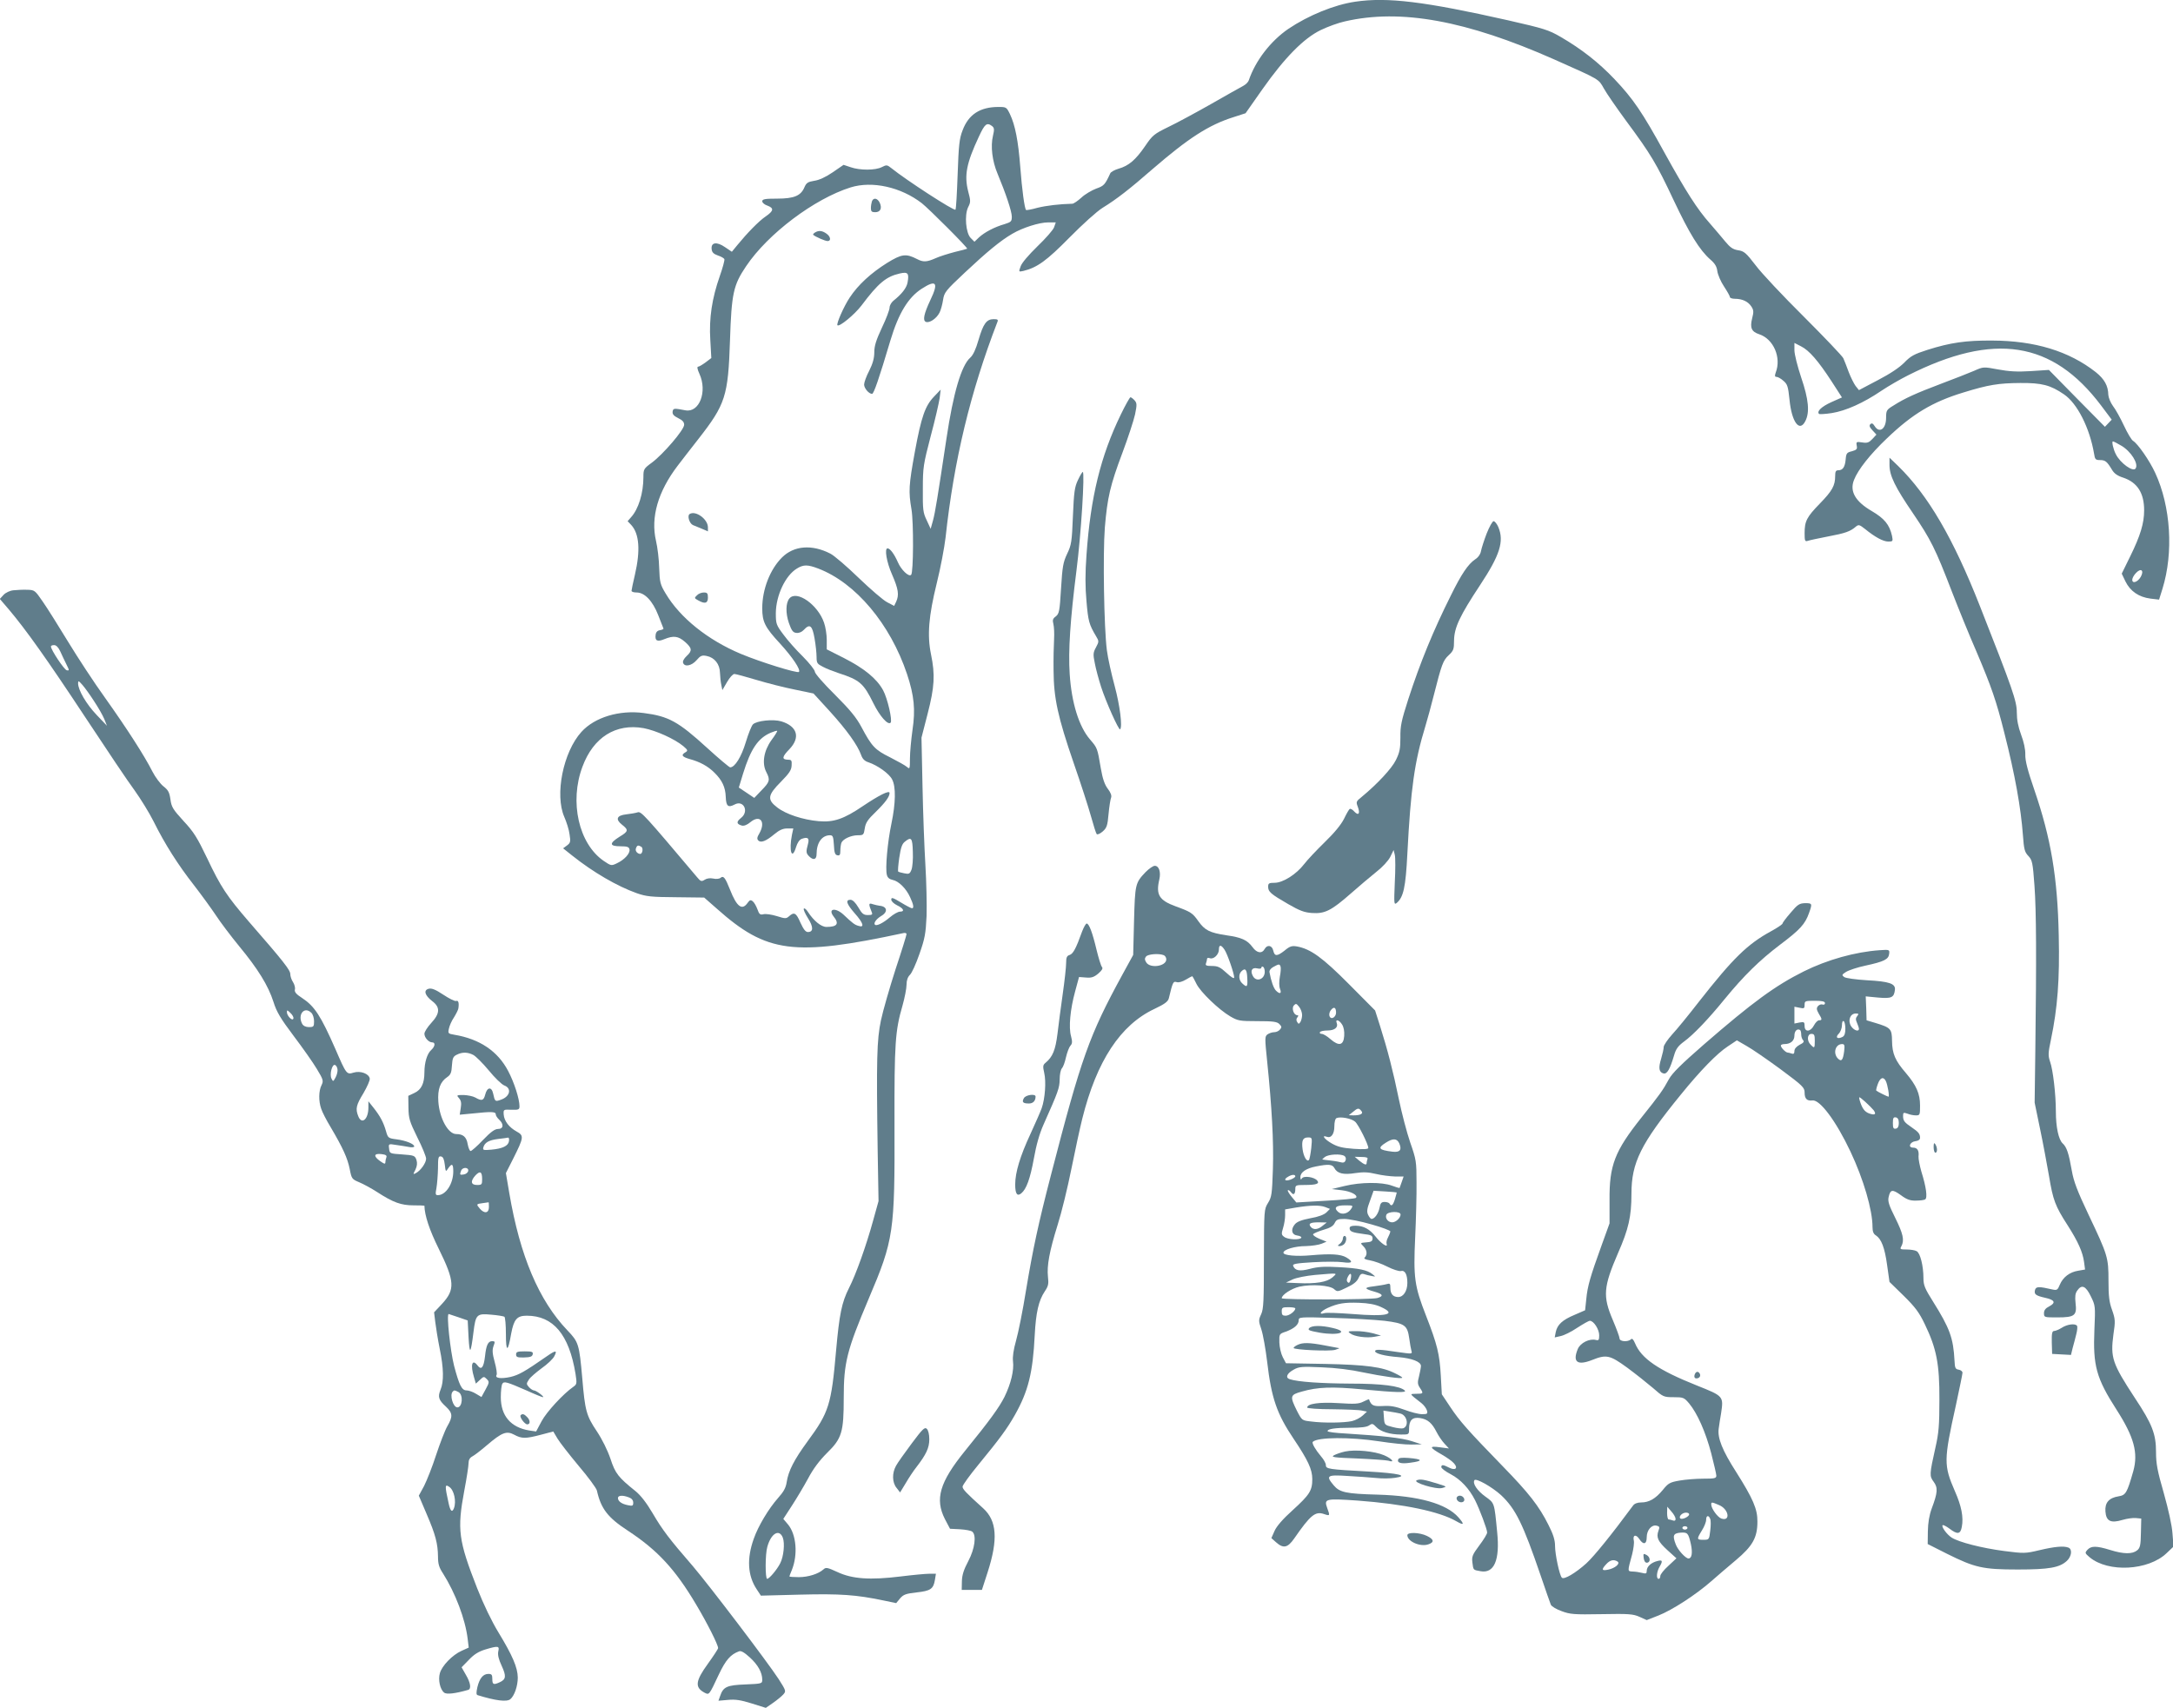 <?xml version="1.0" standalone="no"?>
<!DOCTYPE svg PUBLIC "-//W3C//DTD SVG 20010904//EN"
 "http://www.w3.org/TR/2001/REC-SVG-20010904/DTD/svg10.dtd">
<svg version="1.0" xmlns="http://www.w3.org/2000/svg"
 width="1280pt" height="1006pt" viewBox="0 0 1280 1006"
 preserveAspectRatio="xMidYMid meet">
<g transform="translate(0,1006) scale(0.1,-0.1)"
fill="#607d8b" stroke="none">
<path d="M7983 10050 c-123 -18 -275 -80 -394 -160 -105 -72 -194 -188 -233
-303 -3 -10 -18 -25 -33 -33 -16 -8 -100 -56 -188 -106 -88 -50 -201 -111
-251 -135 -86 -42 -95 -49 -139 -114 -55 -80 -96 -116 -157 -133 -23 -7 -45
-19 -48 -27 -31 -67 -37 -74 -83 -90 -26 -10 -66 -33 -87 -53 -22 -20 -46 -36
-53 -36 -78 -2 -153 -11 -206 -24 -35 -10 -65 -15 -67 -13 -9 9 -24 120 -34
252 -12 155 -30 248 -61 313 -20 41 -22 42 -67 42 -109 0 -177 -44 -212 -138
-19 -48 -23 -88 -29 -259 -4 -111 -9 -205 -13 -208 -8 -9 -290 174 -378 245
-24 19 -28 20 -55 6 -38 -20 -130 -20 -184 -1 l-42 14 -64 -44 c-41 -28 -80
-46 -109 -50 -37 -6 -46 -12 -57 -37 -21 -51 -61 -68 -161 -68 -73 0 -88 -3
-88 -16 0 -8 14 -20 30 -25 40 -15 38 -31 -10 -64 -40 -27 -109 -98 -167 -169
l-32 -39 -40 27 c-49 34 -84 29 -79 -12 2 -19 12 -28 37 -37 19 -6 36 -16 38
-22 2 -6 -10 -51 -27 -99 -46 -131 -64 -248 -56 -376 l6 -107 -33 -25 c-19
-14 -39 -26 -45 -26 -7 0 -4 -16 8 -42 48 -105 -1 -230 -82 -215 -68 13 -73
13 -76 -8 -2 -15 7 -25 33 -38 25 -12 35 -23 35 -39 0 -30 -124 -174 -190
-223 -48 -35 -50 -39 -50 -85 0 -95 -29 -189 -73 -237 l-20 -23 21 -22 c48
-52 55 -151 22 -293 -11 -47 -20 -90 -20 -95 0 -6 13 -10 30 -10 47 0 94 -49
127 -133 15 -39 29 -75 31 -79 2 -3 -7 -8 -20 -10 -15 -2 -24 -11 -26 -27 -5
-36 10 -43 51 -26 54 22 82 19 122 -16 42 -37 44 -52 9 -84 -16 -15 -24 -31
-20 -40 9 -25 50 -17 79 16 23 27 32 31 60 25 46 -9 77 -48 78 -99 1 -23 4
-55 8 -72 l6 -30 28 48 c15 26 34 47 43 47 8 0 66 -16 130 -35 63 -19 165 -45
226 -57 l110 -23 96 -105 c99 -109 163 -198 184 -256 8 -24 21 -37 43 -44 54
-18 123 -67 140 -101 23 -43 21 -141 -4 -260 -23 -109 -37 -264 -27 -302 4
-17 15 -26 34 -30 36 -7 80 -51 103 -102 20 -43 24 -65 11 -65 -5 0 -34 15
-65 34 -48 29 -57 32 -57 17 0 -10 15 -24 35 -34 38 -18 46 -37 16 -37 -11 0
-38 -15 -60 -34 -40 -34 -78 -52 -87 -43 -10 9 8 34 36 51 42 24 37 57 -10 61
-8 1 -26 5 -39 9 -25 9 -26 2 -6 -47 6 -14 2 -17 -23 -17 -25 0 -34 7 -56 45
-17 29 -34 45 -46 45 -32 0 -23 -25 25 -80 50 -56 59 -86 23 -74 -23 6 -35 15
-90 67 -47 43 -93 35 -58 -11 35 -43 22 -62 -42 -62 -31 0 -75 36 -110 90 -9
14 -19 22 -23 18 -4 -4 7 -29 24 -56 33 -52 33 -82 0 -82 -14 0 -26 16 -44 55
-25 58 -37 65 -67 38 -17 -15 -22 -15 -73 1 -29 9 -64 14 -77 11 -20 -5 -26
-1 -36 28 -7 19 -19 41 -28 48 -12 10 -18 8 -30 -9 -33 -47 -64 -24 -104 78
-28 70 -38 84 -56 69 -7 -6 -26 -8 -43 -4 -18 4 -38 1 -50 -7 -19 -12 -24 -10
-44 14 -310 367 -330 390 -351 383 -12 -4 -42 -9 -68 -12 -55 -6 -64 -29 -25
-60 41 -32 39 -40 -14 -72 -62 -39 -60 -56 7 -56 39 0 49 -4 52 -18 5 -23 -29
-61 -74 -82 -33 -16 -35 -15 -78 14 -147 101 -203 348 -125 555 64 173 196
256 360 227 73 -14 182 -63 234 -106 27 -23 28 -27 13 -36 -28 -16 -21 -27 24
-40 60 -16 108 -42 146 -80 46 -45 65 -86 67 -143 2 -55 14 -65 52 -45 53 29
87 -41 38 -79 -29 -23 -27 -36 5 -45 13 -3 31 4 50 20 57 47 92 3 53 -66 -14
-23 -15 -33 -6 -42 15 -15 45 -4 94 37 30 25 51 34 76 34 l36 0 -8 -37 c-19
-96 0 -153 24 -73 8 26 20 44 34 49 36 13 46 4 36 -32 -12 -44 -11 -53 7 -71
25 -25 44 -20 44 13 0 66 31 111 79 111 17 0 20 -8 23 -57 2 -46 7 -59 21 -61
13 -3 17 3 17 26 0 17 3 38 6 47 9 23 57 45 97 45 33 0 35 2 41 41 5 33 18 52
65 97 56 55 81 89 81 111 0 18 -60 -12 -157 -77 -112 -76 -172 -97 -261 -89
-92 8 -193 41 -244 81 -60 46 -57 72 23 152 48 49 61 68 62 95 2 30 -1 34 -22
34 -37 1 -35 17 9 62 66 69 47 135 -48 164 -48 14 -145 4 -167 -18 -8 -8 -27
-55 -42 -105 -26 -86 -64 -148 -92 -148 -5 0 -66 51 -135 114 -171 156 -227
187 -374 206 -144 19 -289 -25 -367 -111 -108 -119 -158 -371 -101 -501 13
-30 28 -76 31 -103 7 -43 5 -50 -15 -65 l-23 -17 54 -43 c123 -98 264 -180
379 -221 57 -20 86 -23 232 -24 l166 -2 74 -65 c294 -262 453 -283 1101 -144
9 2 17 -1 17 -6 0 -6 -29 -100 -65 -208 -35 -109 -74 -244 -86 -301 -24 -115
-27 -223 -19 -774 l5 -290 -32 -115 c-40 -146 -101 -317 -142 -397 -43 -85
-57 -156 -76 -368 -28 -320 -42 -364 -168 -535 -79 -108 -113 -174 -123 -240
-5 -34 -18 -57 -51 -94 -55 -62 -117 -165 -143 -240 -42 -117 -36 -217 17
-297 l25 -38 232 6 c236 6 330 -1 488 -34 l77 -16 23 28 c20 23 35 28 97 35
82 9 99 20 108 73 l6 37 -39 0 c-21 0 -97 -7 -169 -16 -179 -22 -285 -15 -372
26 -59 27 -68 29 -82 16 -30 -27 -90 -46 -146 -46 -30 0 -55 2 -55 4 0 2 6 19
14 37 37 91 27 210 -22 269 l-28 33 50 77 c28 43 71 115 96 161 30 57 66 105
112 151 87 85 98 122 98 324 0 207 18 279 147 584 148 348 154 391 152 1028
-1 476 4 550 47 698 13 46 24 102 24 124 0 26 7 45 20 58 11 10 36 65 56 123
32 91 37 119 42 224 2 66 -1 201 -7 300 -6 99 -14 308 -17 465 l-6 285 36 140
c41 159 45 230 20 351 -23 112 -14 224 34 419 22 88 45 210 52 270 49 453 146
856 305 1268 6 14 2 17 -22 17 -42 0 -61 -27 -89 -122 -16 -56 -32 -90 -49
-105 -52 -46 -100 -208 -140 -477 -53 -352 -66 -432 -79 -481 l-14 -50 -23 50
c-22 45 -24 63 -23 185 0 128 3 144 46 310 26 96 49 198 53 225 l6 50 -39 -41
c-52 -54 -75 -118 -113 -325 -36 -197 -38 -234 -20 -339 13 -75 12 -373 -2
-386 -14 -14 -59 30 -78 74 -21 48 -46 82 -61 82 -19 0 -6 -81 27 -155 37 -85
42 -119 24 -159 l-12 -25 -40 21 c-23 11 -98 76 -169 144 -70 68 -145 132
-167 143 -109 56 -215 47 -285 -23 -70 -70 -116 -187 -116 -299 0 -80 16 -112
105 -208 73 -80 123 -154 111 -167 -10 -9 -226 58 -341 106 -196 82 -359 213
-444 356 -32 53 -35 66 -38 149 -1 51 -10 124 -19 162 -32 138 12 290 128 442
24 32 79 102 121 156 161 206 176 253 187 582 9 277 20 326 95 437 129 192
402 397 615 464 128 40 297 2 420 -93 41 -32 273 -264 267 -268 -1 -1 -33 -10
-72 -19 -38 -10 -90 -26 -114 -37 -52 -23 -73 -24 -109 -5 -66 34 -91 30 -177
-23 -94 -59 -170 -128 -220 -204 -34 -51 -80 -155 -72 -163 11 -11 101 63 142
117 99 132 145 170 225 188 48 11 56 2 46 -53 -6 -33 -35 -69 -84 -108 -12
-10 -22 -28 -22 -40 0 -13 -20 -66 -45 -118 -34 -73 -45 -107 -45 -145 0 -35
-9 -67 -30 -109 -17 -32 -30 -69 -30 -81 0 -22 28 -55 47 -55 10 0 41 90 108
315 48 160 105 253 184 304 86 56 101 37 52 -65 -39 -83 -47 -122 -27 -130 21
-8 62 19 80 54 8 15 17 49 21 75 7 45 14 54 129 162 130 122 210 188 279 228
61 36 159 67 211 67 l45 0 -10 -29 c-6 -16 -50 -66 -98 -112 -52 -51 -92 -97
-99 -118 -12 -33 -12 -33 16 -27 82 20 138 61 272 197 77 78 161 154 195 175
83 51 160 111 294 228 212 183 331 260 477 306 l71 23 99 141 c131 186 244
301 344 349 41 20 105 43 142 51 329 76 716 5 1233 -224 274 -122 260 -114
293 -172 16 -29 75 -114 130 -189 146 -197 179 -252 280 -467 93 -197 153
-295 217 -351 27 -23 38 -42 41 -69 3 -20 20 -61 39 -89 19 -29 35 -57 35 -63
0 -5 13 -10 29 -10 44 0 78 -16 97 -45 14 -21 15 -32 5 -70 -14 -56 -4 -79 42
-94 84 -28 131 -137 97 -225 -7 -20 -6 -26 5 -26 7 0 26 -10 40 -23 24 -20 28
-34 36 -111 13 -133 59 -194 93 -127 27 52 20 128 -24 257 -22 66 -40 137 -40
161 l0 43 39 -20 c48 -24 101 -85 181 -208 l60 -93 -63 -28 c-57 -26 -87 -54
-72 -69 3 -3 37 -1 76 5 81 13 185 59 291 131 40 27 111 68 157 91 507 256
851 202 1137 -177 l63 -84 -20 -21 -20 -21 -165 167 -165 168 -107 -7 c-80 -5
-129 -2 -193 10 -86 16 -86 16 -140 -8 -30 -13 -117 -47 -194 -76 -148 -56
-213 -85 -282 -129 -40 -24 -43 -29 -43 -72 0 -66 -40 -94 -68 -48 -10 16 -17
18 -25 10 -8 -8 -4 -18 13 -36 l23 -25 -24 -26 c-20 -21 -30 -25 -60 -20 -34
5 -36 4 -32 -19 4 -20 0 -25 -28 -33 -30 -7 -34 -12 -37 -47 -4 -46 -17 -65
-43 -65 -15 0 -19 -7 -19 -34 0 -56 -17 -87 -90 -162 -78 -80 -90 -104 -90
-175 0 -44 2 -50 18 -45 11 4 64 15 120 26 102 19 132 30 164 58 16 13 21 12
54 -14 59 -48 107 -74 137 -74 27 0 28 2 22 33 -15 67 -45 103 -120 147 -96
56 -131 116 -104 183 23 60 96 152 193 244 151 145 270 216 451 271 149 46
208 55 335 56 127 1 178 -12 258 -67 78 -53 151 -197 177 -349 5 -34 9 -38 35
-38 31 0 41 -8 70 -56 13 -23 33 -37 68 -48 82 -28 122 -90 122 -192 0 -76
-22 -149 -82 -271 l-50 -102 22 -46 c28 -57 78 -92 147 -101 l51 -6 20 64 c66
213 49 485 -43 683 -33 72 -103 172 -130 188 -9 5 -33 45 -54 90 -21 45 -50
97 -65 116 -14 19 -26 49 -27 65 -1 54 -23 93 -74 134 -158 124 -359 185 -610
186 -156 1 -246 -12 -382 -55 -78 -25 -98 -36 -135 -74 -28 -29 -83 -66 -156
-104 l-112 -59 -20 25 c-10 14 -28 50 -40 81 -11 31 -26 68 -32 82 -7 14 -112
124 -233 245 -122 121 -250 257 -284 303 -56 73 -68 83 -103 88 -31 5 -47 17
-76 52 -20 25 -61 72 -90 106 -74 83 -141 188 -267 416 -131 239 -185 318
-295 434 -93 98 -194 177 -316 248 -72 42 -99 50 -309 98 -493 111 -712 138
-902 110z m-2140 -732 c14 -11 15 -20 6 -58 -15 -62 -4 -150 27 -223 48 -115
84 -222 84 -253 0 -28 -4 -32 -42 -44 -60 -17 -118 -48 -151 -78 l-27 -26 -22
22 c-29 29 -38 135 -15 182 15 29 15 37 0 93 -24 95 -10 166 63 322 35 76 47
85 77 63z m6652 -1883 c57 -33 103 -106 85 -134 -14 -24 -91 31 -117 84 -15
29 -25 75 -17 75 4 0 26 -11 49 -25z m-7675 -724 c220 -84 424 -326 523 -622
42 -127 50 -209 32 -329 -8 -57 -15 -133 -15 -168 0 -61 -1 -64 -17 -50 -10 9
-55 34 -100 57 -89 44 -108 64 -169 179 -30 56 -67 101 -156 190 -67 66 -118
125 -118 135 0 10 -32 51 -71 90 -40 39 -91 97 -115 130 -42 56 -44 63 -44
126 1 103 56 221 124 262 39 24 63 24 126 0z m7790 -49 c-18 -31 -50 -42 -50
-17 0 10 10 28 23 41 29 30 48 14 27 -24z m-8066 -962 c-45 -63 -57 -136 -30
-188 24 -46 20 -58 -28 -107 l-43 -45 -46 31 -45 30 25 82 c45 145 88 209 163
241 19 8 36 13 38 11 2 -2 -13 -27 -34 -55z m833 -658 c2 -42 -2 -90 -8 -105
-10 -25 -15 -27 -43 -21 -17 3 -33 8 -35 10 -3 3 0 39 6 81 9 59 16 82 33 95
38 31 45 23 47 -60z m-1599 30 c12 -8 7 -42 -7 -42 -17 1 -31 18 -25 33 7 19
13 20 32 9z m833 -4069 c13 -34 5 -112 -15 -151 -19 -38 -65 -92 -77 -92 -12
0 -12 146 1 189 22 79 70 107 91 54z"/>
<path d="M4650 6535 c-22 -26 -23 -87 -3 -145 16 -45 24 -56 44 -58 15 -2 32
5 44 18 35 38 50 26 63 -50 7 -39 12 -88 12 -110 0 -36 4 -41 38 -58 20 -11
62 -27 92 -37 124 -40 147 -60 205 -178 37 -75 85 -130 101 -114 12 12 -18
143 -44 191 -37 68 -110 128 -229 189 l-103 52 0 56 c0 30 -7 76 -16 101 -36
106 -161 194 -204 143z"/>
<path d="M5136 8874 c-3 -9 -6 -27 -6 -40 0 -19 5 -24 25 -24 31 0 42 23 27
56 -13 27 -37 32 -46 8z"/>
<path d="M4800 8690 c-8 -5 -12 -11 -10 -13 13 -12 71 -37 85 -37 22 0 18 27
-7 44 -25 18 -46 20 -68 6z"/>
<path d="M6602 7618 c-119 -245 -178 -486 -202 -826 -8 -108 -8 -189 0 -275
10 -116 15 -135 56 -204 18 -30 18 -32 0 -66 -17 -31 -18 -41 -7 -94 6 -33 23
-95 37 -139 28 -87 104 -257 112 -250 15 15 -2 144 -32 255 -19 70 -40 164
-46 211 -17 131 -24 566 -12 722 15 177 31 248 104 442 33 88 66 189 74 225
12 58 11 67 -3 83 -9 10 -20 18 -24 18 -4 0 -30 -46 -57 -102z"/>
<path d="M11130 7321 c0 -63 33 -130 138 -284 105 -155 132 -208 230 -463 38
-98 103 -258 145 -354 88 -207 116 -288 163 -475 64 -251 98 -444 110 -605 6
-83 10 -99 32 -122 23 -25 26 -38 36 -175 11 -150 12 -424 5 -973 l-4 -305 32
-155 c18 -85 41 -211 53 -279 23 -139 36 -175 109 -288 62 -97 89 -158 97
-216 l6 -45 -40 -7 c-51 -8 -90 -38 -109 -83 -12 -30 -17 -33 -41 -28 -83 19
-99 19 -105 -3 -6 -25 4 -33 62 -46 55 -12 62 -29 22 -50 -22 -11 -31 -23 -31
-40 0 -25 2 -25 79 -25 102 0 116 11 107 85 -4 37 -2 57 10 73 26 38 50 28 80
-34 27 -55 27 -57 21 -197 -9 -211 11 -285 130 -470 104 -162 129 -255 99
-363 -37 -129 -44 -141 -87 -148 -56 -9 -81 -37 -77 -89 4 -57 31 -71 100 -50
27 8 63 13 80 11 l31 -3 -2 -85 c-1 -72 -5 -88 -22 -102 -28 -23 -79 -23 -159
2 -81 25 -112 25 -134 1 -16 -18 -15 -20 13 -44 109 -91 345 -79 453 24 l41
39 -6 77 c-3 47 -24 141 -51 237 -38 132 -46 174 -46 243 0 106 -22 164 -125
319 -133 203 -144 237 -126 373 12 79 11 91 -8 145 -17 46 -21 83 -21 172 0
137 -4 150 -117 388 -67 141 -88 197 -99 260 -18 103 -30 139 -54 161 -24 22
-40 96 -40 188 0 102 -17 246 -34 293 -12 36 -12 50 5 130 39 187 52 353 46
614 -7 342 -46 572 -143 855 -40 116 -55 174 -54 210 1 31 -9 76 -25 118 -17
46 -25 87 -25 130 0 67 -24 136 -217 626 -158 402 -306 654 -482 826 l-51 49
0 -43z"/>
<path d="M6350 7233 c-20 -41 -24 -71 -30 -213 -6 -152 -9 -170 -34 -222 -24
-51 -28 -76 -36 -205 -8 -134 -11 -148 -31 -164 -18 -13 -20 -22 -14 -45 4
-16 6 -56 4 -89 -2 -33 -4 -116 -3 -185 1 -163 25 -273 119 -546 41 -118 86
-257 101 -311 15 -54 30 -102 34 -106 4 -5 20 2 35 15 24 21 29 34 35 104 4
43 11 87 15 96 4 11 -2 29 -19 51 -19 25 -31 59 -42 123 -20 118 -20 118 -63
168 -65 75 -109 215 -120 386 -9 136 3 319 40 610 27 211 50 580 37 580 -3 0
-16 -21 -28 -47z"/>
<path d="M4062 7032 c-15 -10 -1 -56 20 -65 7 -3 30 -12 51 -21 l37 -16 0 24
c0 48 -73 101 -108 78z"/>
<path d="M8757 6917 c-15 -39 -30 -86 -33 -102 -3 -19 -17 -39 -35 -50 -41
-28 -80 -85 -143 -213 -103 -206 -180 -393 -251 -612 -40 -125 -47 -156 -46
-224 0 -65 -4 -87 -26 -132 -24 -50 -110 -142 -202 -218 -33 -26 -34 -30 -23
-58 15 -40 5 -55 -20 -29 -10 12 -23 19 -27 16 -5 -2 -20 -29 -34 -58 -17 -34
-57 -83 -113 -137 -48 -47 -103 -105 -122 -130 -46 -60 -125 -110 -174 -110
-33 0 -38 -3 -38 -23 0 -30 15 -43 119 -103 66 -38 94 -49 140 -52 75 -5 113
14 228 115 49 43 116 100 150 127 36 28 70 65 82 88 l20 41 7 -28 c4 -16 4
-89 0 -163 -5 -125 -5 -133 11 -121 40 34 53 91 63 290 20 386 42 542 106 751
13 43 35 124 49 180 47 185 55 207 88 238 29 27 32 36 32 87 1 76 34 146 153
326 117 177 143 258 108 342 -8 19 -21 35 -28 35 -7 0 -25 -33 -41 -73z"/>
<path d="M79 6583 c-21 -2 -46 -14 -58 -27 l-22 -24 54 -63 c102 -121 225
-294 450 -635 124 -188 254 -382 290 -430 35 -49 86 -131 112 -183 66 -133
144 -256 239 -377 44 -57 102 -137 128 -176 26 -40 88 -122 138 -183 109 -132
170 -230 201 -327 18 -58 42 -98 118 -199 53 -70 115 -158 137 -195 39 -64 40
-71 28 -96 -17 -33 -18 -94 -2 -139 6 -19 31 -68 56 -109 72 -122 99 -182 112
-246 11 -57 13 -60 56 -78 24 -10 72 -36 106 -58 94 -61 141 -78 214 -78 35 0
64 -1 64 -2 1 -57 30 -144 84 -253 95 -193 98 -241 19 -326 l-46 -49 7 -58 c4
-31 15 -102 26 -156 24 -116 25 -194 5 -242 -17 -42 -12 -60 32 -100 40 -38
41 -58 8 -115 -14 -24 -43 -100 -66 -169 -22 -69 -55 -151 -71 -183 l-31 -57
46 -108 c53 -123 66 -175 67 -251 0 -43 6 -64 30 -100 72 -114 131 -268 145
-386 l6 -50 -42 -19 c-54 -24 -116 -88 -128 -132 -11 -39 1 -95 25 -114 14
-12 65 -6 142 16 19 6 14 42 -14 89 l-25 44 43 44 c31 33 58 49 97 61 77 23
84 21 76 -12 -4 -19 2 -46 20 -84 28 -61 26 -80 -11 -97 -37 -17 -44 -14 -44
19 0 25 -4 30 -23 30 -31 0 -52 -25 -65 -78 -7 -32 -7 -44 1 -47 107 -33 172
-41 193 -24 24 20 44 77 44 128 -1 59 -31 129 -113 264 -41 67 -88 165 -126
261 -111 283 -119 346 -76 576 14 73 25 145 25 161 0 19 7 32 22 40 12 6 51
36 86 66 89 76 116 86 161 62 44 -24 67 -24 158 0 l72 19 25 -42 c13 -22 70
-95 125 -161 56 -66 104 -131 107 -145 24 -107 64 -159 182 -236 175 -115 279
-227 403 -436 65 -109 129 -236 129 -256 0 -5 -27 -46 -60 -92 -74 -102 -78
-139 -21 -170 29 -15 27 -17 85 106 41 87 70 119 119 137 12 5 31 -6 64 -36
48 -44 73 -89 73 -131 0 -23 -2 -24 -99 -28 -109 -4 -131 -14 -149 -68 l-10
-28 57 5 c43 4 75 -1 139 -21 l83 -26 42 29 c23 16 50 38 60 49 18 20 18 22
-26 91 -68 104 -408 551 -506 666 -138 159 -179 213 -237 312 -36 61 -70 105
-101 130 -101 81 -119 104 -147 190 -17 50 -49 115 -81 163 -61 91 -69 120
-85 310 -18 204 -22 215 -88 284 -168 176 -279 438 -342 808 l-20 118 44 87
c62 124 63 134 19 158 -45 25 -73 62 -76 100 -2 30 -1 30 46 28 42 -1 47 1 47
21 0 43 -31 140 -67 208 -61 116 -167 188 -317 213 -36 6 -38 8 -32 35 3 16
16 47 30 67 13 21 25 45 26 53 5 33 0 49 -13 44 -8 -3 -41 14 -76 37 -45 30
-68 39 -85 35 -33 -8 -24 -39 20 -73 48 -36 46 -73 -6 -129 -22 -24 -40 -52
-40 -63 0 -23 25 -51 46 -51 20 0 17 -24 -6 -45 -24 -21 -40 -74 -40 -131 0
-66 -18 -103 -59 -122 l-36 -17 1 -70 c1 -63 6 -80 52 -174 29 -57 52 -114 52
-126 0 -25 -32 -70 -60 -85 -17 -9 -18 -8 -3 20 10 22 12 38 6 58 -9 25 -14
27 -84 32 -73 5 -74 5 -77 34 -4 29 -3 29 40 22 24 -3 58 -9 76 -12 18 -4 32
-2 32 3 0 15 -50 35 -105 42 -47 6 -50 8 -61 47 -15 53 -35 90 -73 138 l-31
39 0 -37 c0 -70 -40 -103 -60 -50 -17 43 -12 65 31 135 22 38 39 76 37 86 -5
29 -55 47 -95 35 -41 -13 -43 -10 -107 138 -86 196 -123 253 -196 301 -36 23
-46 36 -43 50 3 10 -2 30 -11 44 -9 13 -16 35 -16 47 0 24 -40 75 -244 309
-130 151 -165 203 -246 374 -58 121 -79 155 -139 219 -62 68 -71 82 -77 127
-6 42 -13 55 -41 77 -19 15 -48 54 -65 87 -47 93 -150 253 -278 433 -65 90
-163 240 -219 332 -56 92 -123 199 -149 236 -46 67 -48 69 -92 70 -25 1 -61
-1 -81 -3z m276 -360 c9 -21 26 -55 36 -76 18 -36 18 -38 2 -35 -15 3 -93 120
-93 140 0 5 8 8 19 8 12 0 25 -13 36 -37z m199 -293 c24 -36 51 -83 60 -105
l16 -40 -61 64 c-60 63 -109 146 -109 186 0 17 3 16 26 -10 14 -16 45 -59 68
-95z m1174 -1870 c-5 -17 -38 16 -38 38 0 14 3 13 21 -5 12 -11 20 -26 17 -33z
m106 34 c9 -8 16 -31 16 -50 0 -31 -3 -34 -30 -34 -19 0 -33 7 -40 19 -29 55
13 106 54 65z m954 -248 c15 -8 56 -49 91 -91 35 -43 76 -83 92 -89 45 -17 33
-66 -21 -84 -33 -12 -35 -11 -45 36 -9 43 -36 39 -47 -6 -9 -35 -20 -39 -58
-17 -14 8 -45 14 -69 15 -42 0 -43 -1 -27 -19 12 -14 15 -28 10 -58 l-6 -39
74 7 c112 12 138 11 138 -4 0 -8 9 -22 20 -32 29 -27 26 -55 -6 -55 -19 0 -43
-17 -89 -65 -34 -36 -67 -65 -73 -65 -5 0 -13 18 -17 40 -7 43 -27 60 -68 60
-47 0 -98 92 -105 191 -5 73 11 117 53 145 19 13 25 26 27 67 3 43 7 54 28 64
33 17 65 16 98 -1z m-800 -84 c2 -11 -3 -33 -11 -48 -14 -26 -15 -26 -24 -8
-13 24 3 87 20 81 7 -2 13 -13 15 -25z m1010 -424 c-4 -28 -38 -44 -104 -50
-46 -4 -51 -3 -47 13 8 29 32 43 87 50 28 3 55 7 59 8 5 0 7 -9 5 -21z m-722
-95 c-3 -8 -6 -21 -6 -29 0 -12 -6 -11 -30 6 -41 29 -39 47 6 42 26 -3 34 -8
30 -19z m344 -43 c5 -44 6 -44 20 -22 22 32 30 27 30 -18 0 -73 -44 -140 -91
-140 -14 0 -15 6 -8 43 4 23 8 75 9 115 0 64 2 73 18 70 12 -2 18 -16 22 -48z
m138 -37 c-2 -10 -13 -19 -26 -21 -24 -4 -25 -2 -16 22 9 23 46 21 42 -1z m82
-49 c0 -31 -2 -34 -30 -34 -37 0 -40 23 -9 57 27 28 39 22 39 -23z m40 -164
c0 -36 -26 -41 -53 -10 -23 27 -22 28 16 33 17 2 33 5 35 5 1 1 2 -11 2 -28z
m-180 -649 l55 -19 5 -99 c6 -107 13 -99 29 30 13 105 19 111 105 103 37 -3
72 -9 77 -12 5 -3 9 -49 9 -102 0 -110 12 -109 31 2 16 85 34 106 92 106 156
0 249 -111 287 -342 9 -58 8 -62 -13 -77 -58 -40 -158 -148 -187 -203 l-32
-60 -41 6 c-108 18 -167 86 -167 196 0 36 4 71 9 79 10 16 25 12 144 -40 48
-22 91 -39 95 -39 12 1 -40 40 -53 40 -6 0 -20 9 -29 19 -16 18 -16 21 -1 44
8 14 43 43 75 67 33 23 67 55 75 71 19 36 9 37 -41 2 -137 -95 -168 -112 -218
-124 -56 -12 -92 -7 -81 12 4 5 -1 40 -11 76 -14 51 -15 71 -7 94 10 26 9 29
-8 29 -24 0 -35 -23 -42 -89 -8 -68 -22 -84 -45 -53 -31 40 -42 2 -20 -70 l11
-38 24 22 c22 21 24 21 40 5 16 -16 16 -20 -7 -62 l-24 -44 -32 19 c-17 11
-43 20 -56 20 -28 0 -43 31 -73 144 -23 91 -46 306 -32 306 1 0 27 -9 57 -19z
m1 -441 c29 -16 23 -90 -7 -90 -25 0 -47 74 -27 93 8 9 11 9 34 -3z m-55 -558
c29 -19 43 -86 28 -126 -11 -28 -22 -17 -32 32 -22 100 -22 112 4 94z m1058
-62 c17 -6 26 -17 26 -31 0 -19 -4 -21 -32 -15 -36 7 -58 23 -58 42 0 16 28
18 64 4z"/>
<path d="M3040 2082 c0 -16 8 -19 47 -18 37 1 48 5 51 19 3 14 -4 17 -47 17
-43 0 -51 -3 -51 -18z"/>
<path d="M3067 1724 c-9 -9 23 -54 39 -54 19 0 18 25 -2 44 -16 17 -27 20 -37
10z"/>
<path d="M4105 6553 c-16 -15 -15 -17 7 -29 40 -23 58 -18 58 16 0 25 -4 30
-24 30 -14 0 -32 -7 -41 -17z"/>
<path d="M6748 4923 c-61 -64 -62 -71 -68 -288 l-5 -200 -63 -115 c-196 -359
-242 -488 -421 -1180 -75 -289 -107 -439 -147 -679 -19 -119 -46 -253 -59
-298 -15 -53 -21 -95 -18 -121 7 -53 -12 -132 -50 -210 -32 -63 -85 -137 -234
-320 -148 -183 -177 -282 -117 -400 l30 -57 59 -3 c33 -2 65 -8 72 -14 26 -21
15 -101 -23 -173 -27 -51 -37 -82 -38 -119 l-1 -51 60 0 59 0 34 105 c62 193
54 302 -26 375 -102 92 -122 113 -122 128 0 9 42 67 93 129 128 156 169 212
215 293 79 140 106 249 117 470 7 134 23 204 59 258 21 31 24 44 19 86 -7 65
8 149 57 306 23 72 59 220 81 330 22 110 51 243 64 295 85 341 225 553 425
647 61 29 80 43 85 63 23 96 26 101 46 95 12 -4 33 2 55 15 19 12 37 21 38 19
2 -2 13 -22 24 -45 24 -48 132 -152 199 -191 45 -26 55 -28 160 -28 92 0 115
-3 129 -17 14 -14 15 -20 4 -32 -7 -9 -22 -16 -34 -16 -12 0 -30 -6 -40 -13
-16 -12 -16 -21 -2 -157 28 -272 39 -473 34 -636 -5 -148 -7 -165 -29 -200
-23 -38 -23 -41 -24 -329 0 -247 -2 -295 -16 -326 -16 -34 -16 -40 1 -90 10
-30 25 -115 34 -189 25 -215 57 -308 156 -455 84 -125 110 -180 110 -237 0
-68 -15 -92 -116 -184 -57 -51 -94 -94 -106 -121 l-19 -43 28 -25 c43 -38 68
-32 106 22 97 140 125 163 178 144 33 -11 34 -10 17 36 -20 55 -11 57 179 44
270 -20 482 -64 582 -122 45 -26 49 -19 12 23 -71 81 -235 127 -476 134 -186
5 -224 13 -259 55 -48 57 -40 63 82 55 59 -3 135 -9 169 -12 34 -4 84 -3 110
1 84 12 22 27 -156 37 -237 13 -251 15 -251 38 0 11 -13 34 -29 52 -32 38 -55
77 -48 85 28 28 220 29 391 3 71 -11 156 -20 190 -19 l61 1 -59 19 c-57 19
-178 32 -388 45 -60 3 -108 9 -108 14 0 13 42 20 136 20 61 0 96 4 109 14 17
12 22 11 41 -9 26 -28 81 -45 147 -45 47 0 47 0 47 33 0 52 20 71 65 64 45 -7
70 -29 97 -82 11 -22 32 -53 47 -69 l26 -28 -54 7 c-65 9 -62 -1 12 -43 28
-16 61 -39 71 -51 27 -29 9 -45 -28 -26 -35 18 -46 19 -46 3 0 -7 25 -26 56
-42 58 -31 108 -84 143 -153 27 -54 71 -171 71 -190 0 -9 -21 -43 -46 -76 -41
-55 -45 -66 -41 -100 6 -47 4 -44 48 -52 80 -15 115 65 98 230 -17 177 -15
170 -70 210 -47 34 -76 76 -64 96 9 14 103 -39 157 -88 86 -81 129 -169 233
-473 29 -85 56 -163 60 -172 4 -10 32 -27 63 -38 50 -19 73 -21 236 -18 161 3
186 1 224 -16 l42 -19 69 27 c81 32 220 122 310 201 35 31 101 87 146 125 99
83 127 133 127 227 1 74 -27 137 -125 292 -82 128 -111 201 -103 256 3 22 9
63 14 90 15 101 15 101 -143 164 -228 91 -327 159 -364 249 -10 23 -17 30 -24
23 -17 -17 -67 -14 -67 5 0 8 -18 57 -40 109 -60 140 -55 195 31 394 62 141
79 215 79 349 0 184 55 295 289 582 115 142 214 244 278 286 l54 36 57 -33
c31 -17 121 -79 200 -137 132 -98 142 -108 142 -138 0 -36 14 -50 46 -46 44 6
139 -121 224 -301 77 -163 130 -344 130 -445 0 -26 6 -41 20 -49 32 -21 52
-72 66 -175 l14 -99 84 -82 c68 -67 91 -98 124 -167 69 -143 87 -234 86 -445
0 -149 -4 -197 -23 -280 -36 -161 -36 -169 -11 -203 26 -35 24 -64 -11 -157
-15 -41 -22 -84 -23 -135 l-1 -75 115 -58 c163 -81 210 -92 415 -92 185 0 247
11 290 51 28 26 33 69 9 78 -28 11 -81 6 -170 -15 -84 -20 -92 -20 -209 -5
-130 17 -267 52 -309 79 -29 19 -62 65 -53 73 3 3 21 -6 40 -20 47 -36 65 -34
73 10 11 57 -2 123 -41 211 -66 152 -66 181 6 505 21 98 39 184 39 192 0 8
-10 16 -22 18 -20 3 -23 10 -25 53 -7 134 -28 191 -127 349 -48 76 -56 96 -56
137 0 73 -19 148 -40 159 -10 6 -37 10 -60 10 -37 0 -40 2 -30 19 19 36 10 74
-36 167 -37 74 -45 98 -39 123 10 45 22 47 72 11 35 -26 55 -33 89 -32 24 0
48 3 54 7 15 9 6 74 -22 163 -10 35 -18 76 -17 90 4 35 -7 52 -32 52 -32 0
-19 34 14 38 17 2 27 9 27 20 0 23 -9 34 -50 62 -43 29 -50 39 -50 67 0 20 3
21 26 13 14 -6 36 -10 50 -10 23 0 24 3 24 58 0 70 -22 119 -83 191 -64 74
-81 114 -82 190 -1 71 -7 78 -100 106 l-50 15 -2 70 -3 71 73 -7 c79 -7 94 0
99 46 4 36 -33 49 -166 56 -64 4 -124 12 -133 19 -15 11 -14 14 11 30 16 10
67 27 114 37 111 24 136 37 140 69 3 25 2 26 -55 22 -145 -10 -309 -56 -448
-125 -170 -85 -303 -183 -589 -431 -133 -116 -186 -168 -206 -205 -34 -63 -54
-91 -162 -226 -156 -196 -189 -280 -187 -486 l0 -136 -47 -130 c-67 -185 -83
-241 -90 -316 l-7 -66 -62 -27 c-72 -30 -102 -58 -111 -102 l-6 -31 35 8 c20
4 64 26 98 49 34 22 67 41 74 41 23 0 55 -51 55 -85 0 -28 -3 -32 -19 -28 -38
10 -92 -17 -107 -53 -32 -77 -3 -99 84 -65 85 34 105 29 207 -45 50 -37 118
-91 152 -120 59 -52 63 -54 121 -54 58 0 62 -2 92 -37 48 -58 97 -168 130
-294 16 -63 30 -122 30 -131 0 -16 -10 -18 -77 -18 -42 0 -105 -5 -139 -11
-57 -10 -67 -15 -99 -55 -43 -52 -81 -74 -128 -74 -22 0 -40 -7 -48 -19 -127
-172 -229 -298 -275 -340 -62 -56 -132 -98 -144 -84 -14 14 -40 138 -40 186 0
35 -10 68 -39 125 -55 110 -115 187 -270 346 -203 209 -253 265 -308 348 l-50
75 -6 109 c-7 128 -21 185 -87 354 -68 174 -75 224 -64 460 5 107 9 254 8 325
0 123 -2 135 -37 235 -20 58 -50 173 -67 255 -34 166 -67 293 -111 432 l-29
91 -153 154 c-156 157 -226 208 -307 223 -30 5 -42 2 -74 -25 -44 -34 -58 -34
-66 1 -7 31 -35 36 -50 10 -16 -30 -46 -26 -72 10 -31 42 -64 57 -155 70 -98
15 -126 29 -165 84 -33 47 -44 54 -132 86 -99 36 -118 69 -97 159 10 44 -2 80
-27 80 -10 0 -34 -17 -54 -37z m465 -457 c17 -25 57 -141 57 -164 0 -9 -18 2
-45 27 -37 34 -51 41 -86 41 -33 0 -40 3 -35 16 3 9 6 20 6 26 0 6 7 7 16 4
22 -9 54 21 54 51 0 30 13 29 33 -1z m-359 -32 c9 -3 16 -14 16 -25 0 -41 -95
-55 -118 -18 -10 16 -10 24 -1 35 12 14 74 19 103 8z m689 -67 c3 -8 1 -35 -4
-60 -5 -29 -5 -57 1 -72 11 -28 -1 -33 -24 -10 -14 14 -29 57 -38 108 -2 10 7
23 22 31 33 18 37 19 43 3z m-93 -31 c0 -45 -50 -63 -70 -25 -17 31 -5 52 25
45 15 -4 25 -2 25 4 0 6 5 8 10 5 6 -3 10 -16 10 -29z m-103 -36 c3 -54 -1
-59 -29 -33 -21 18 -24 53 -6 71 23 23 33 12 35 -38z m3403 -149 c0 -7 -6 -11
-14 -8 -8 3 -20 -1 -27 -9 -10 -12 -9 -21 4 -44 21 -34 21 -40 2 -40 -8 0 -21
-13 -30 -30 -20 -39 -55 -41 -55 -4 0 24 -3 26 -30 21 l-30 -6 0 49 0 50 30
-6 c27 -6 30 -4 30 17 0 23 3 24 60 24 44 0 60 -4 60 -14z m-3080 -70 c0 -14
-5 -33 -10 -41 -9 -13 -11 -13 -19 0 -6 9 -6 19 1 27 7 9 7 13 0 13 -21 0 -35
40 -21 57 12 13 15 13 31 -7 10 -12 18 -34 18 -49z m200 14 c0 -22 -22 -40
-34 -28 -10 10 -7 33 7 47 16 18 27 10 27 -19z m3070 -20 c-10 -12 -10 -21 -1
-41 6 -14 11 -29 11 -34 0 -20 -30 -9 -46 15 -21 33 -6 75 27 75 18 0 19 -2 9
-15z m-3035 -49 c10 -15 15 -40 13 -68 -4 -56 -31 -62 -81 -19 -19 17 -42 31
-51 31 -10 0 -14 5 -11 10 3 6 23 10 44 10 42 0 65 18 55 44 -10 25 14 19 31
-8z m2965 -26 c0 -27 -5 -42 -17 -48 -30 -15 -44 -3 -22 19 10 10 19 33 19 50
0 17 4 28 10 24 6 -3 10 -24 10 -45z m-260 -34 c0 -12 5 -27 11 -33 8 -8 3
-16 -20 -27 -20 -11 -31 -24 -31 -37 0 -15 -5 -19 -16 -15 -9 3 -19 6 -24 6
-11 0 -40 29 -40 41 0 5 9 9 21 9 36 0 59 19 59 50 0 27 16 43 33 33 4 -2 7
-14 7 -27z m80 -36 c0 -45 -2 -47 -24 -24 -24 23 -21 64 4 64 17 0 20 -7 20
-40z m173 -62 c-7 -53 -16 -64 -37 -43 -30 31 -15 85 25 85 14 0 16 -7 12 -42z
m245 -175 c11 -21 23 -93 16 -93 -5 0 -66 30 -72 36 -2 1 2 19 9 38 14 39 33
46 47 19z m-71 -173 c17 -24 7 -30 -26 -19 -28 10 -43 31 -57 79 -6 23 -5 23
32 -9 21 -19 44 -42 51 -51z m-3018 -4 c14 -16 -5 -26 -47 -26 l-27 1 24 19
c28 24 35 25 50 6z m-37 -63 c20 -17 78 -134 78 -155 0 -7 -28 -9 -86 -5 -67
5 -95 12 -130 32 -42 24 -62 51 -29 39 26 -10 45 16 45 61 0 25 5 46 13 49 23
10 88 -2 109 -21z m3203 -8 c0 -20 -6 -31 -17 -33 -15 -3 -18 4 -18 33 0 29 3
36 18 33 11 -2 17 -13 17 -33z m-3461 -147 c-4 -35 -10 -67 -14 -71 -12 -13
-31 20 -37 62 -7 53 1 71 32 71 24 0 25 -1 19 -62z m518 28 c17 -39 5 -55 -39
-50 -82 10 -91 21 -40 53 42 27 65 26 79 -3z m-323 -75 c8 -5 11 -16 7 -26 -5
-13 -13 -16 -34 -10 -15 4 -43 8 -62 10 -19 2 -37 4 -40 5 -3 0 4 7 14 15 22
16 93 20 115 6z m136 -19 c-3 -8 -5 -18 -5 -23 0 -14 -13 -10 -43 14 l-27 23
40 -1 c29 0 39 -4 35 -13z m-195 -52 c17 -33 54 -41 123 -30 47 7 76 6 122 -5
33 -8 83 -14 112 -15 l51 0 -11 -32 c-6 -18 -12 -34 -13 -36 0 -1 -21 5 -45
14 -59 22 -185 21 -279 -2 l-75 -18 58 -7 c55 -6 99 -30 84 -45 -4 -4 -84 -12
-179 -17 l-172 -10 -28 34 c-15 18 -25 35 -22 38 3 3 11 -2 18 -11 15 -21 26
-13 26 19 0 21 4 23 54 23 69 0 91 7 75 26 -17 21 -79 30 -90 13 -6 -10 -9 -8
-9 8 0 28 34 51 91 62 75 15 97 13 109 -9z m-230 -49 c0 -5 -13 -14 -30 -20
-32 -11 -41 2 -12 18 21 13 42 14 42 2z m597 -95 c1 -1 -4 -18 -10 -39 -12
-38 -21 -45 -32 -27 -3 6 -17 10 -29 10 -19 0 -25 -7 -30 -35 -7 -34 -29 -65
-47 -65 -5 0 -14 11 -20 24 -9 18 -7 36 11 83 l21 59 67 -4 c37 -2 68 -5 69
-6z m-421 -86 l28 -11 -21 -21 c-14 -13 -47 -26 -95 -34 -51 -10 -78 -20 -91
-36 -26 -31 -18 -62 16 -66 15 -2 25 -8 22 -13 -9 -14 -79 -11 -100 5 -17 12
-18 18 -7 53 7 22 12 56 12 75 l0 34 63 11 c87 14 141 15 173 3z m152 -12
c-18 -27 -53 -35 -74 -18 -30 25 -16 40 37 40 51 0 51 0 37 -22z m292 -32 c0
-20 -28 -46 -49 -46 -24 0 -43 23 -35 44 8 21 84 23 84 2z m-172 -58 c61 -17
112 -36 112 -42 -1 -6 -7 -22 -14 -35 -8 -14 -11 -31 -8 -39 9 -25 -35 5 -65
44 -35 44 -71 64 -118 64 -25 0 -35 -4 -35 -15 0 -19 15 -25 83 -34 43 -5 52
-9 52 -26 0 -16 -8 -21 -37 -23 -36 -3 -37 -3 -17 -23 21 -21 25 -49 8 -66 -7
-7 2 -12 31 -17 23 -4 69 -20 102 -37 33 -17 69 -28 79 -26 25 7 39 -20 39
-70 0 -47 -23 -83 -54 -83 -30 0 -46 18 -46 53 0 26 -3 29 -22 23 -13 -4 -47
-9 -76 -13 -59 -7 -58 -14 6 -32 49 -14 53 -26 15 -37 -37 -10 -563 -11 -563
-1 0 20 57 57 104 68 72 16 179 8 204 -14 19 -17 22 -17 75 9 39 18 60 35 69
55 10 23 17 29 33 24 11 -4 31 -9 45 -11 24 -5 24 -5 5 10 -30 25 -82 36 -200
42 -83 5 -124 2 -169 -10 -60 -16 -88 -11 -99 18 -4 11 18 15 118 21 69 4 147
4 175 0 56 -8 64 2 21 28 -34 20 -93 23 -208 13 -86 -8 -163 -1 -163 15 0 19
69 39 132 39 35 1 76 7 93 14 l29 12 -42 17 c-24 10 -40 22 -37 27 3 5 31 17
61 26 40 11 58 23 66 40 10 20 18 24 57 24 25 0 97 -14 159 -32z m-287 -8
c-27 -23 -54 -26 -70 -7 -16 20 -3 27 48 27 l46 -1 -24 -19z m57 -305 c-32
-27 -97 -38 -203 -33 l-70 3 40 19 c23 10 78 21 130 26 143 12 134 13 103 -15z
m108 -11 c-5 -19 -10 -24 -17 -17 -8 8 -7 18 1 33 15 28 24 19 16 -16z m177
-162 c98 -44 39 -59 -167 -42 -80 6 -154 9 -165 5 -37 -11 -22 11 18 30 62 28
101 34 186 31 55 -2 95 -9 128 -24z m-503 -9 c0 -16 -35 -43 -57 -43 -18 0
-23 5 -23 25 0 23 4 25 40 25 22 0 40 -3 40 -7z m525 -73 c120 -15 135 -26
146 -103 4 -30 10 -64 13 -74 6 -19 4 -19 -81 -7 -105 16 -133 17 -133 5 0
-14 57 -29 138 -35 79 -7 132 -27 132 -52 0 -8 -5 -35 -11 -60 -10 -37 -9 -48
5 -69 22 -33 21 -35 -21 -35 -42 -1 -44 3 30 -55 14 -11 28 -30 32 -42 6 -21
3 -23 -29 -23 -20 0 -66 12 -103 26 -52 19 -82 25 -127 22 -57 -3 -69 3 -82
40 0 1 -15 -5 -33 -14 -27 -14 -52 -15 -146 -9 -112 7 -185 -3 -185 -26 0 -5
65 -10 148 -10 81 -1 160 -4 175 -8 l29 -6 -25 -23 c-14 -13 -42 -28 -64 -33
-45 -10 -166 -12 -241 -2 -53 6 -53 6 -83 64 -42 85 -40 93 29 112 94 27 178
30 358 13 199 -19 262 -20 249 -7 -27 27 -134 41 -320 41 -172 1 -309 10 -358
26 -27 9 -17 34 23 56 31 18 49 19 165 14 83 -3 172 -14 245 -30 111 -23 230
-40 230 -31 0 3 -18 14 -41 25 -74 38 -170 51 -414 56 l-230 4 -19 36 c-10 19
-19 58 -20 86 -1 50 -1 51 38 64 49 18 76 41 76 67 0 19 5 20 203 14 111 -3
247 -11 302 -17z m92 -546 c41 -8 55 -73 19 -87 -8 -3 -36 0 -62 7 -48 12 -49
13 -52 55 l-3 42 38 -6 c21 -3 48 -8 60 -11z m1878 -539 c58 -23 71 -98 15
-80 -22 7 -60 59 -60 83 0 15 3 15 45 -3z m-255 -82 c0 -10 -6 -13 -16 -9 -9
3 -20 6 -25 6 -5 0 -9 17 -9 38 l1 37 24 -28 c14 -15 25 -35 25 -44z m80 27
c0 -13 -38 -32 -51 -25 -14 10 9 35 32 35 11 0 19 -4 19 -10z m124 -27 c4 -9
4 -41 0 -70 -6 -52 -7 -53 -40 -53 -40 0 -41 3 -9 55 14 22 25 50 25 63 0 26
15 29 24 5z m-305 -70 c-14 -39 -3 -63 54 -115 l52 -47 -47 -44 c-27 -24 -48
-51 -48 -60 0 -10 -4 -17 -10 -17 -15 0 -12 41 5 70 21 36 18 43 -12 35 -37
-9 -63 -33 -63 -58 0 -16 -4 -18 -27 -12 -16 4 -41 8 -56 8 -31 2 -31 -2 -3
101 8 32 13 69 10 81 -8 33 12 40 32 10 24 -37 44 -32 44 10 0 42 29 76 59 68
17 -4 18 -9 10 -30z m171 17 c0 -5 -7 -10 -15 -10 -8 0 -15 5 -15 10 0 6 7 10
15 10 8 0 15 -4 15 -10z m20 -95 c11 -51 6 -85 -14 -85 -17 0 -63 50 -75 83
-20 52 -15 65 27 69 43 3 47 -2 62 -67z m-432 -103 c18 -12 -15 -40 -56 -48
-38 -8 -40 1 -10 33 22 24 44 29 66 15z"/>
<path d="M7910 2764 c0 -9 -8 -23 -17 -30 -15 -11 -16 -13 -2 -14 8 0 20 5 27
12 15 15 16 48 2 48 -5 0 -10 -7 -10 -16z"/>
<path d="M7711 2236 c-9 -11 3 -15 63 -26 113 -19 177 5 75 28 -67 16 -124 15
-138 -2z"/>
<path d="M7953 2206 c24 -19 98 -29 144 -20 l38 7 -50 14 c-27 7 -72 13 -100
12 -44 0 -48 -1 -32 -13z"/>
<path d="M7643 2138 c-13 -6 -23 -14 -23 -18 0 -11 212 -21 245 -11 17 5 27
10 23 10 -3 1 -42 8 -85 16 -90 17 -129 18 -160 3z"/>
<path d="M9682 883 c2 -17 9 -28 18 -28 23 0 23 32 0 45 -20 11 -21 9 -18 -17z"/>
<path d="M10548 4684 c-27 -31 -48 -59 -48 -64 0 -4 -30 -25 -67 -45 -141 -77
-225 -160 -426 -416 -58 -75 -129 -162 -157 -192 -27 -30 -50 -64 -50 -74 0
-11 -7 -42 -15 -69 -17 -55 -13 -80 14 -87 21 -5 38 25 62 106 11 39 24 56 59
82 56 41 143 132 239 250 114 139 206 229 326 320 117 88 148 121 171 187 20
56 19 58 -23 58 -33 -1 -44 -7 -85 -56z"/>
<path d="M6374 4573 c-36 -101 -53 -131 -73 -138 -17 -5 -21 -15 -21 -48 0
-23 -9 -105 -20 -182 -11 -77 -25 -183 -31 -235 -12 -95 -28 -135 -70 -170
-16 -13 -17 -21 -8 -60 12 -52 5 -151 -15 -208 -8 -22 -38 -90 -66 -151 -61
-131 -90 -227 -90 -298 0 -56 12 -72 36 -52 30 25 52 85 74 205 14 80 34 149
57 200 87 195 94 215 95 266 0 29 6 57 13 65 7 7 18 36 24 65 7 29 18 59 26
68 12 13 12 24 4 56 -15 52 -5 158 24 264 l23 85 41 -3 c31 -3 47 2 72 23 23
20 29 31 22 39 -6 7 -20 53 -32 102 -24 101 -44 154 -58 154 -5 0 -17 -21 -27
-47z"/>
<path d="M6031 3591 c-13 -23 -5 -31 30 -31 24 0 39 15 39 41 0 18 -59 10 -69
-10z"/>
<path d="M11390 3303 c0 -18 5 -33 10 -33 13 0 13 30 0 50 -7 11 -10 7 -10
-17z"/>
<path d="M12145 2239 c-16 -10 -37 -19 -45 -19 -12 0 -15 -14 -14 -67 l2 -68
55 -3 56 -3 10 41 c6 22 16 58 21 80 6 22 8 45 5 50 -10 16 -58 10 -90 -11z"/>
<path d="M9983 1965 c-7 -20 2 -29 21 -22 9 4 13 13 10 22 -8 19 -23 19 -31 0z"/>
<path d="M5370 1557 c-41 -55 -83 -114 -92 -131 -24 -43 -23 -98 3 -130 l21
-27 34 56 c18 31 46 73 62 93 58 75 76 114 76 164 0 29 -6 54 -15 62 -12 11
-25 -1 -89 -87z"/>
<path d="M7923 1510 c-23 -5 -52 -15 -65 -22 -20 -11 -2 -14 138 -19 88 -4
170 -10 182 -13 42 -14 22 12 -25 32 -56 24 -170 35 -230 22z"/>
<path d="M8236 1463 c-8 -20 18 -27 71 -19 78 10 74 21 -9 28 -42 3 -59 1 -62
-9z"/>
<path d="M8346 1341 c-31 -12 113 -56 149 -46 29 8 29 8 -25 25 -81 25 -103
29 -124 21z"/>
<path d="M8580 1235 c0 -18 24 -30 39 -21 16 10 1 36 -20 36 -10 0 -19 -7 -19
-15z"/>
<path d="M8290 1017 c0 -37 76 -70 123 -54 37 12 34 30 -8 50 -44 21 -115 23
-115 4z"/>
</g>
</svg>
